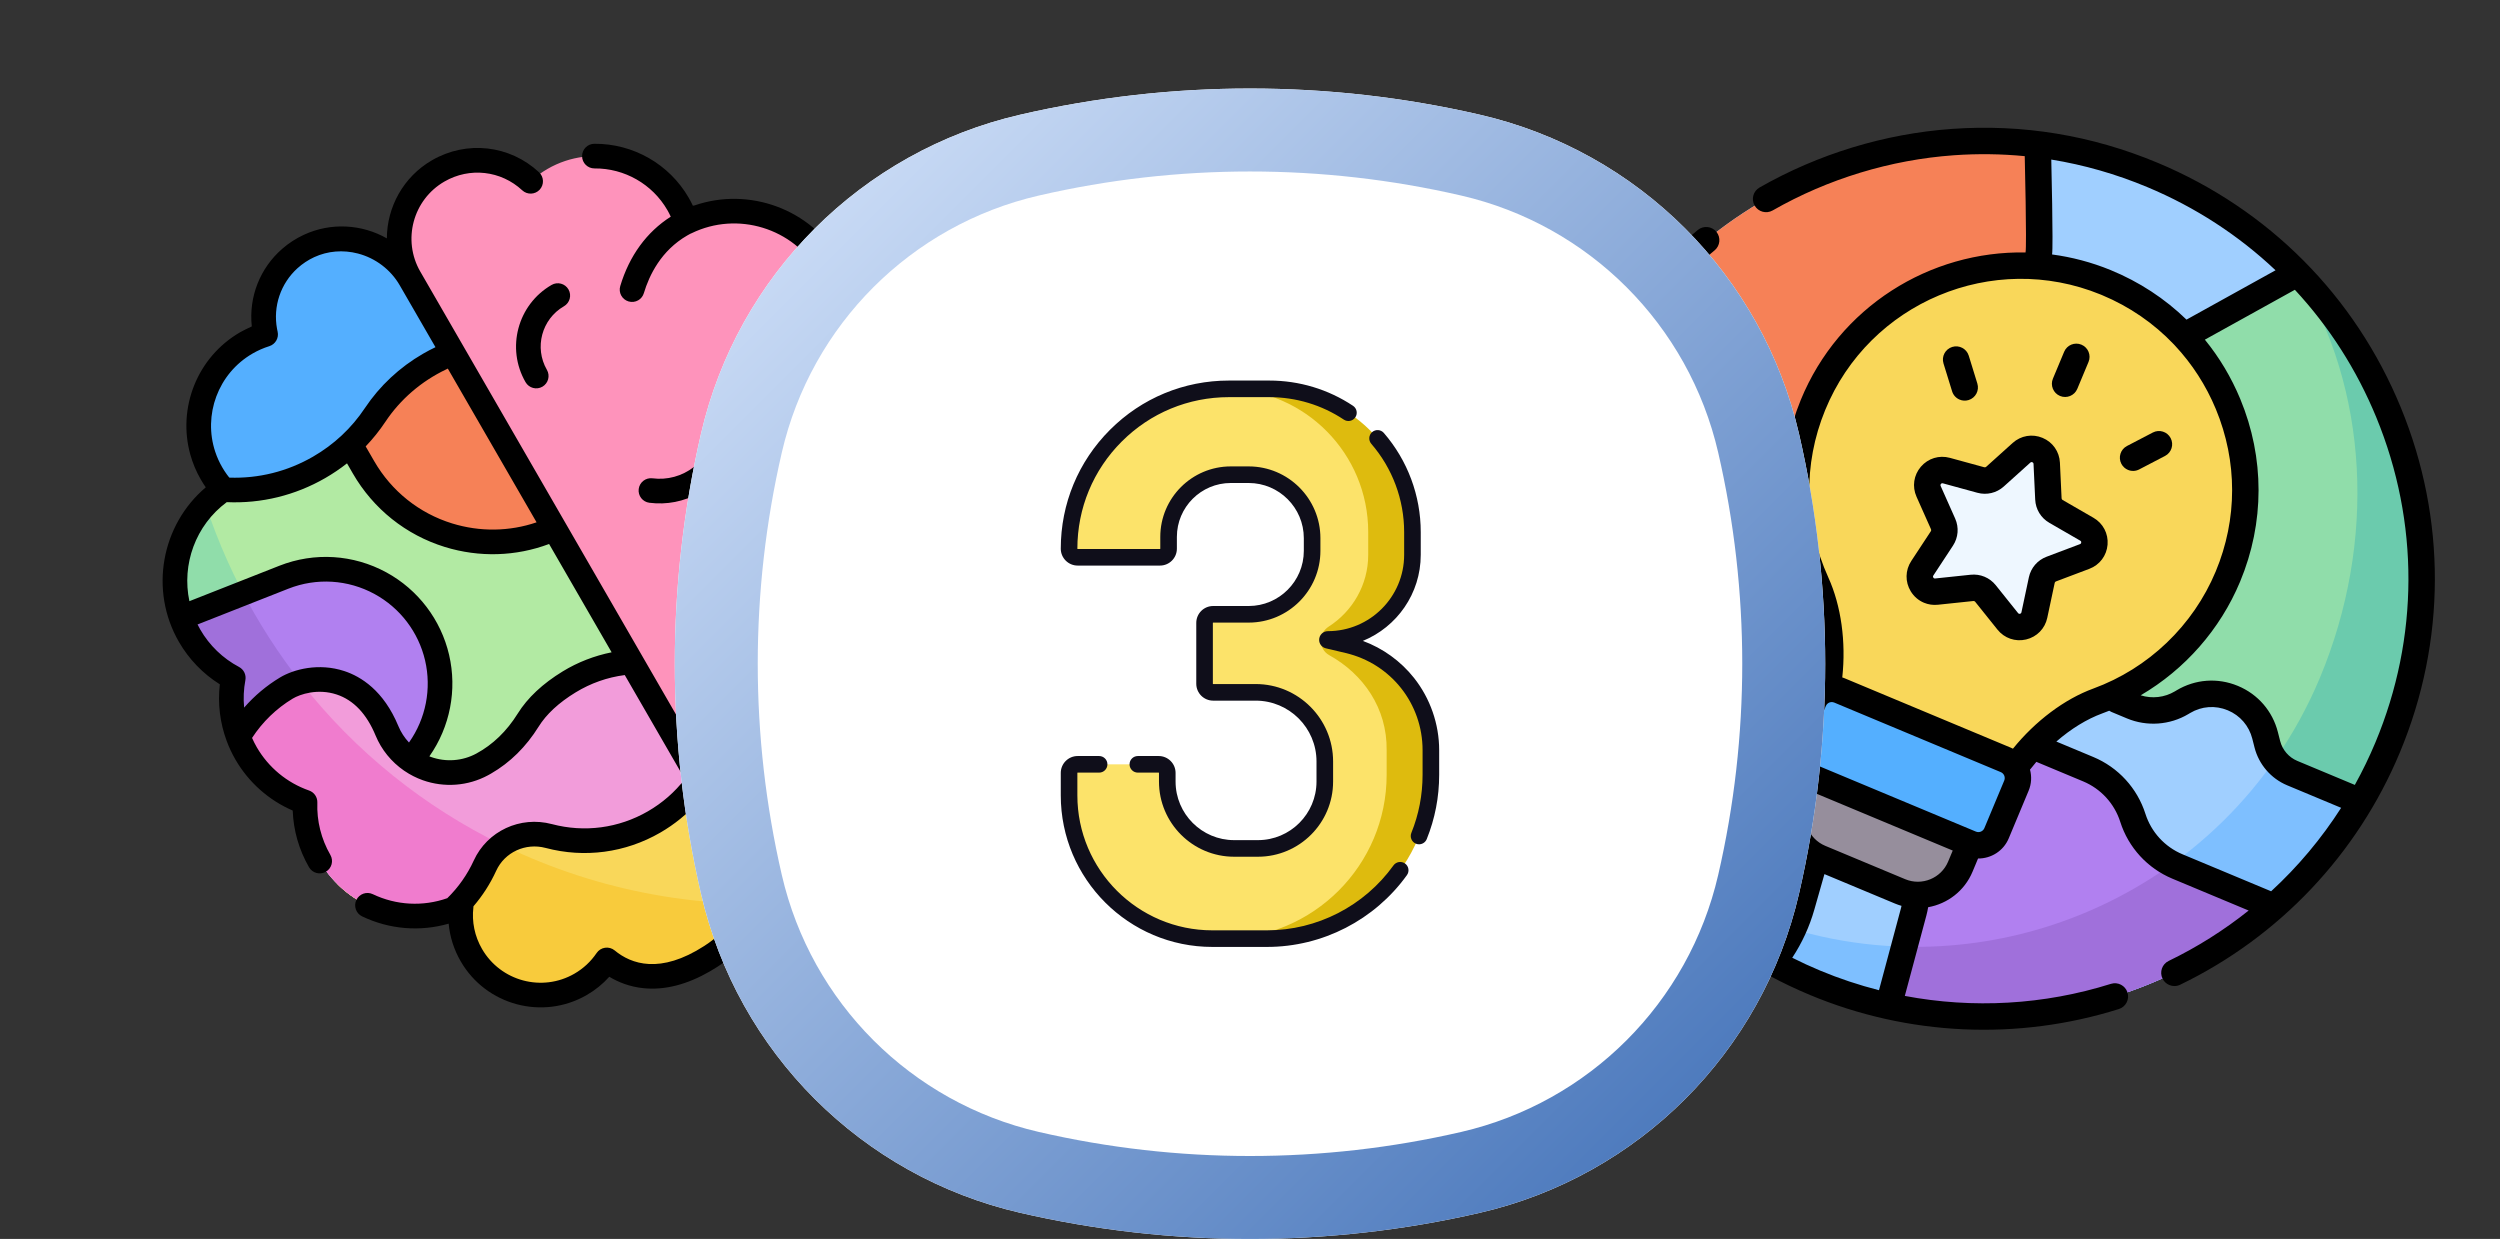<svg width="226" height="112" viewBox="0 0 226 112" fill="none" xmlns="http://www.w3.org/2000/svg">
<rect x="0" y="0" width="226" height="112" fill="#333333" stroke="none"/>
<g clip-path="url(#clip0_29117_56885)">
<g clip-path="url(#clip1_29117_56885)">
<path d="M164.079 88.843C184.247 97.262 207.421 87.738 215.84 67.57C224.26 47.403 214.736 24.228 194.568 15.809C174.4 7.39 151.226 16.914 142.806 37.082C134.387 57.25 143.911 80.424 164.079 88.843Z" fill="#A0CFFF"/>
<path d="M204.499 21.787C212.914 32.677 215.403 47.652 209.723 61.259C201.303 81.427 178.129 90.951 157.961 82.532C154.28 80.996 150.956 78.966 148.029 76.554C152.085 81.804 157.518 86.105 164.078 88.843C184.246 97.262 207.42 87.738 215.839 67.57C222.722 51.084 217.611 32.589 204.499 21.787Z" fill="#7EBFFF"/>
<path d="M164.647 75.645C165.89 71.279 165.026 66.583 162.308 62.947C160.495 60.52 157.97 58.72 155.085 57.797L139.748 52.89C139.954 66.814 147.542 80.025 160.242 86.995C161.43 85.506 162.329 83.781 162.864 81.904L164.647 75.645Z" fill="#F29CDA"/>
<path d="M157.962 82.532C154.283 80.997 150.961 78.968 148.035 76.559C151.271 80.745 155.381 84.327 160.242 86.994C160.974 86.077 161.596 85.07 162.091 83.994C160.704 83.586 159.326 83.102 157.962 82.532Z" fill="#F07CCE"/>
<path d="M205.552 81.967L196.842 78.331C194.917 77.528 193.443 75.92 192.808 73.933C192.174 71.946 190.699 70.338 188.774 69.534L181.17 66.36C177.547 64.847 173.383 66.558 171.871 70.182L171.735 70.506C170.872 72.574 171.034 74.929 172.174 76.859L172.248 76.985C173.219 78.63 173.488 80.596 172.993 82.44L170.711 90.954C183.259 93.768 196.208 90.223 205.552 81.967Z" fill="#B180F0"/>
<path d="M196.839 78.332C196.676 78.263 196.518 78.188 196.361 78.108C189.378 83.137 180.86 85.811 172.149 85.581L170.708 90.954C183.256 93.768 196.206 90.223 205.549 81.968L196.839 78.332Z" fill="#A070DB"/>
<path d="M207.675 24.708L195.431 31.494C192.63 33.047 191.445 36.458 192.68 39.413C193.071 40.347 193.814 41.089 194.748 41.479C196.71 42.298 197.636 44.551 196.817 46.513L195.806 48.935C195.329 50.077 194.332 50.92 193.126 51.201L188.485 52.28C186.923 52.644 185.632 53.736 185.014 55.216C183.953 57.757 185.153 60.677 187.694 61.737L192.741 63.844C194.2 64.453 195.861 64.335 197.218 63.524L197.376 63.43C200.239 61.721 203.94 63.25 204.763 66.481L204.967 67.284C205.265 68.456 206.097 69.42 207.214 69.886L213.389 72.464C214.304 70.911 215.126 69.28 215.84 67.57C222.137 52.488 218.397 35.724 207.675 24.708Z" fill="#90DDAA"/>
<path d="M207.676 24.708C214.163 35.195 214.838 49.012 209.725 61.26C208.611 63.927 207.237 66.406 205.649 68.684C206.052 69.207 206.589 69.625 207.215 69.886L213.39 72.465C214.305 70.912 215.127 69.281 215.841 67.571C222.138 52.488 218.397 35.724 207.676 24.708Z" fill="#6BCBAD"/>
<path d="M142.806 37.082C142.801 37.093 142.797 37.104 142.792 37.115L152.902 42.302C156.802 44.303 161.586 42.9 163.788 39.109C164.377 38.094 165.177 37.217 166.133 36.536L174.071 30.884C175.012 30.215 176.082 29.75 177.214 29.521L177.86 29.39C181.803 28.591 184.593 25.061 184.459 21.04L184.193 13.048C167.003 10.907 149.805 20.315 142.806 37.082Z" fill="#F68157"/>
<path d="M171.77 80.582L164.545 77.566C162.424 76.68 161.423 74.244 162.308 72.123L163.184 70.026L178.088 76.248L177.213 78.345C176.328 80.466 173.891 81.467 171.77 80.582Z" fill="#968E9C"/>
<path d="M164.192 52.697C165.468 55.508 165.712 58.977 165.24 61.976L182.362 69.123C184.149 66.688 186.764 64.421 189.645 63.366C194.772 61.489 199.131 57.561 201.401 52.125C205.738 41.734 200.789 29.788 190.348 25.52C180.019 21.297 168.117 26.293 163.889 36.62C161.687 41.999 161.963 47.783 164.192 52.697Z" fill="#F9D75A"/>
<path d="M178.165 76.279L163.111 69.995C162.205 69.617 161.777 68.576 162.155 67.67L163.952 63.366C164.33 62.459 165.37 62.031 166.276 62.41C169.757 63.865 177.851 67.244 181.331 68.697C182.237 69.076 182.663 70.116 182.285 71.022L180.489 75.324C180.111 76.229 179.07 76.657 178.165 76.279Z" fill="#54AFFF"/>
<path d="M185.022 41.882L185.173 45.108C185.195 45.573 185.452 45.995 185.855 46.228L188.652 47.843C189.651 48.419 189.531 49.898 188.452 50.305L185.43 51.446C184.994 51.61 184.672 51.985 184.576 52.441L183.904 55.6C183.664 56.728 182.221 57.071 181.5 56.17L179.482 53.648C179.191 53.285 178.735 53.095 178.272 53.143L175.059 53.481C173.912 53.602 173.14 52.335 173.774 51.371L175.548 48.672C175.804 48.283 175.844 47.791 175.655 47.365L174.341 44.414C173.872 43.361 174.838 42.236 175.95 42.54L179.066 43.394C179.515 43.517 179.995 43.403 180.341 43.091L182.742 40.93C183.599 40.158 184.968 40.73 185.022 41.882Z" fill="#EEF7FF"/>
<path d="M217.03 36.83C212.891 26.759 205.078 18.902 195.029 14.707C189.089 12.227 182.843 11.199 176.466 11.652C170.386 12.084 164.368 13.917 159.062 16.951C158.489 17.279 158.29 18.008 158.618 18.581C158.945 19.153 159.675 19.352 160.248 19.025C165.244 16.167 170.911 14.442 176.636 14.035C178.787 13.882 180.923 13.912 183.036 14.116C183.036 14.116 183.233 22.252 183.108 22.823C174.491 22.658 166.241 27.725 162.784 36.168C162.254 37.464 161.857 38.804 161.592 40.164C161.442 40.209 161.298 40.283 161.17 40.39C158.996 42.197 155.965 42.531 153.449 41.239L144.335 36.564C146.769 31.164 150.437 26.366 154.994 22.638C155.505 22.22 155.58 21.468 155.163 20.957C154.745 20.447 153.992 20.371 153.482 20.789C148.349 24.988 144.277 30.462 141.706 36.622L141.705 36.623C137.511 46.671 137.48 57.751 141.62 67.822C145.759 77.894 153.572 85.751 163.62 89.945C172.482 93.644 182.398 94.097 191.544 91.218C192.173 91.02 192.523 90.35 192.325 89.72C192.127 89.091 191.456 88.742 190.827 88.94C184.776 90.844 178.366 91.198 172.195 90.031L174.147 82.75C174.212 82.508 174.263 82.261 174.305 82.013C176.04 81.704 177.589 80.549 178.316 78.806L178.816 77.609C179.99 77.62 181.112 76.933 181.591 75.784L183.387 71.482C183.65 70.853 183.676 70.185 183.512 69.573C183.535 69.548 183.557 69.523 183.578 69.496C183.743 69.283 183.913 69.076 184.087 68.871L188.315 70.636C189.919 71.306 191.143 72.64 191.671 74.296C192.413 76.621 194.131 78.493 196.383 79.433L203.279 82.312C201.061 84.083 198.639 85.615 196.046 86.869C195.452 87.156 195.204 87.871 195.491 88.464C195.623 88.738 195.846 88.938 196.106 89.046C196.41 89.174 196.766 89.175 197.086 89.02C206.051 84.684 213.104 77.23 216.944 68.031C221.139 57.982 221.169 46.902 217.03 36.83ZM214.74 67.11C214.188 68.432 213.565 69.715 212.877 70.956L207.675 68.784C206.91 68.465 206.331 67.794 206.126 66.99L205.922 66.188C205.438 64.286 204.124 62.764 202.314 62.009L202.292 62C200.471 61.248 198.457 61.395 196.765 62.405L196.607 62.5C195.675 63.056 194.542 63.181 193.516 62.856C197.514 60.513 200.698 56.91 202.503 52.586C204.726 47.261 204.731 41.393 202.518 36.064C201.704 34.103 200.624 32.305 199.32 30.705L207.456 26.196C210.544 29.524 213.044 33.413 214.821 37.738C218.717 47.219 218.689 57.651 214.74 67.11ZM185.436 14.424C188.386 14.903 191.284 15.732 194.109 16.911C198.467 18.731 202.377 21.283 205.709 24.433L197.659 28.894C195.71 27.001 193.395 25.478 190.801 24.414C189.064 23.704 187.286 23.24 185.507 23.003C185.627 22.345 185.436 14.424 185.436 14.424ZM189.897 26.625C189.942 26.644 189.987 26.662 190.032 26.681C192.514 27.717 194.705 29.23 196.506 31.121C196.541 31.165 196.58 31.205 196.62 31.243C198.165 32.895 199.418 34.828 200.312 36.98C202.279 41.717 202.275 46.932 200.299 51.665C198.254 56.563 194.222 60.419 189.235 62.245C186.633 63.198 184.007 65.168 181.971 67.681C181.911 67.652 181.853 67.621 181.791 67.596C178.311 66.143 170.217 62.764 166.737 61.308C166.736 61.308 166.736 61.308 166.735 61.308C166.672 61.281 166.607 61.26 166.542 61.238C166.89 58.02 166.439 54.756 165.281 52.203C163.084 47.362 162.983 41.989 164.995 37.073C168.984 27.329 180.155 22.643 189.897 26.625ZM163.57 68.893C163.274 68.769 163.133 68.427 163.257 68.13L164.517 65.112C164.519 65.107 164.521 65.102 164.523 65.097L165.054 63.826C165.135 63.632 165.287 63.545 165.37 63.511C165.453 63.477 165.622 63.431 165.815 63.512L165.815 63.512C169.296 64.967 177.39 68.347 180.871 69.8C181.167 69.923 181.306 70.265 181.183 70.562L179.387 74.864C179.263 75.16 178.921 75.301 178.624 75.177L178.549 75.146L163.645 68.924L163.57 68.893L163.57 68.893ZM153.036 43.679C155.708 44.794 158.718 44.614 161.219 43.234C161.051 46.627 161.681 50.052 163.105 53.19C164.151 55.493 164.516 58.515 164.107 61.479C164.107 61.479 164.107 61.479 164.107 61.479C163.776 61.669 163.488 61.919 163.255 62.217C161.283 59.584 158.585 57.663 155.452 56.66L140.93 52.014C140.967 47.539 141.798 43.069 143.421 38.779L152.359 43.364C152.582 43.479 152.808 43.584 153.036 43.679ZM140.995 54.542L154.724 58.935C157.387 59.788 159.68 61.421 161.354 63.662C161.613 64.009 161.857 64.373 162.082 64.745L161.053 67.21C160.573 68.358 160.873 69.64 161.707 70.466L161.207 71.663C160.272 73.902 160.978 76.421 162.77 77.88L161.717 81.577C161.323 82.961 160.713 84.252 159.907 85.432C152.681 81.215 147.063 74.784 143.829 66.914C142.184 62.911 141.241 58.739 140.995 54.542ZM171.84 82.131L169.86 89.515C168.055 89.055 166.276 88.465 164.541 87.741C163.682 87.383 162.841 86.995 162.019 86.581C162.902 85.243 163.572 83.785 164.015 82.231L164.929 79.02L171.311 81.684C171.505 81.765 171.7 81.832 171.897 81.889C171.879 81.97 171.861 82.051 171.84 82.131ZM176.112 77.885C175.482 79.395 173.741 80.11 172.232 79.48L165.006 76.464C163.497 75.834 162.781 74.093 163.411 72.583L163.827 71.588L176.527 76.89L176.112 77.885ZM197.303 77.229C195.698 76.559 194.475 75.226 193.946 73.57C193.204 71.245 191.487 69.372 189.235 68.432L185.894 67.037C187.207 65.892 188.641 65.006 190.057 64.487C190.263 64.412 190.468 64.332 190.672 64.25C190.734 64.292 190.801 64.328 190.872 64.358L192.283 64.947C194.082 65.698 196.157 65.55 197.832 64.55L197.989 64.456C199.027 63.836 200.263 63.746 201.38 64.207L201.394 64.213C202.504 64.676 203.31 65.61 203.607 66.776L203.811 67.579C204.2 69.107 205.301 70.381 206.755 70.989L211.639 73.027C209.858 75.81 207.731 78.345 205.31 80.572L197.303 77.229Z" fill="black"/>
<path d="M186.225 35.795C186.833 36.049 187.533 35.761 187.787 35.153L188.803 32.719C189.057 32.11 188.769 31.411 188.161 31.157C187.552 30.903 186.853 31.19 186.599 31.799L185.583 34.232C185.328 34.841 185.616 35.541 186.225 35.795Z" fill="black"/>
<path d="M191.771 41.929C191.906 42.187 192.121 42.375 192.37 42.479C192.686 42.611 193.055 42.607 193.382 42.436L195.721 41.217C196.306 40.912 196.533 40.191 196.228 39.606C195.923 39.021 195.202 38.794 194.617 39.099L192.278 40.318C191.694 40.623 191.466 41.344 191.771 41.929Z" fill="black"/>
<path d="M176.47 35.376C176.579 35.729 176.836 35.995 177.152 36.126C177.4 36.23 177.686 36.251 177.963 36.165C178.594 35.971 178.947 35.302 178.752 34.672L177.975 32.152C177.78 31.522 177.111 31.168 176.481 31.363C175.851 31.558 175.498 32.226 175.692 32.856L176.47 35.376Z" fill="black"/>
<path d="M173.649 42.19C172.997 42.949 172.845 43.987 173.252 44.901L174.566 47.851C174.59 47.905 174.585 47.967 174.553 48.016L172.778 50.715C172.229 51.551 172.211 52.6 172.731 53.454C173.021 53.93 173.44 54.285 173.927 54.488C174.315 54.65 174.746 54.716 175.186 54.669L178.399 54.331C178.458 54.325 178.514 54.349 178.552 54.395L180.57 56.916C181.195 57.697 182.187 58.039 183.16 57.808C184.133 57.577 184.867 56.826 185.074 55.848L185.746 52.689C185.758 52.631 185.798 52.584 185.854 52.563L188.875 51.423C189.811 51.07 190.443 50.231 190.524 49.235C190.605 48.238 190.118 47.309 189.252 46.809L186.454 45.194C186.403 45.164 186.371 45.112 186.368 45.053L186.217 41.826C186.17 40.827 185.568 39.968 184.645 39.582C183.723 39.197 182.688 39.373 181.945 40.043L179.545 42.204C179.501 42.244 179.441 42.258 179.384 42.242L176.269 41.389C175.304 41.125 174.3 41.432 173.649 42.19ZM175.461 43.747C175.532 43.664 175.608 43.685 175.637 43.693L178.753 44.546C179.598 44.778 180.492 44.566 181.143 43.979L183.543 41.818C183.566 41.798 183.624 41.745 183.725 41.787C183.826 41.829 183.83 41.908 183.831 41.938L183.982 45.164C184.023 46.04 184.5 46.825 185.26 47.263L188.057 48.878C188.083 48.892 188.152 48.932 188.143 49.041C188.134 49.15 188.06 49.178 188.032 49.188L185.01 50.329C184.19 50.638 183.591 51.335 183.409 52.193L182.738 55.352C182.732 55.381 182.715 55.459 182.609 55.484C182.502 55.509 182.453 55.447 182.434 55.424L180.416 52.903C179.868 52.218 179.02 51.864 178.148 51.956L174.936 52.294C174.906 52.297 174.827 52.305 174.771 52.212C174.714 52.119 174.758 52.053 174.774 52.028L176.548 49.328C177.03 48.596 177.104 47.681 176.748 46.88L175.434 43.929C175.422 43.902 175.39 43.829 175.461 43.747Z" fill="black"/>
</g>
</g>
<g clip-path="url(#clip2_29117_56885)">
<g clip-path="url(#clip3_29117_56885)">
<path d="M64.278 86.447C59.465 89.555 56.303 87.975 54.86 86.778C54.265 87.658 53.468 88.42 52.486 88.987C49.029 90.983 44.608 89.798 42.612 86.341C41.803 84.94 41.517 83.382 41.692 81.891C37.072 84.033 31.499 82.336 28.904 77.84C27.934 76.162 27.512 74.318 27.578 72.514C25.407 71.756 23.487 70.249 22.247 68.101C21.007 65.954 20.662 63.537 21.09 61.278C19.495 60.433 18.11 59.145 17.141 57.467C14.513 52.915 15.893 47.151 20.184 44.255C19.788 43.814 19.43 43.327 19.122 42.793C16.736 38.66 18.152 33.377 22.284 30.991C22.843 30.668 23.423 30.418 24.014 30.231C23.339 27.284 24.619 24.119 27.374 22.528C30.757 20.575 35.083 21.734 37.037 25.117C38.99 28.5 64.914 73.402 66.867 76.785C69.296 80.992 67.56 84.329 64.278 86.447Z" fill="#B2EAA3"/>
<path d="M22.245 68.101C21.006 65.954 20.66 63.537 21.089 61.278C19.494 60.433 18.108 59.145 17.139 57.467C14.873 53.541 15.59 48.716 18.582 45.604C19.691 48.974 21.16 52.281 23.004 55.475C32.615 72.121 49.971 81.508 67.893 81.713C67.509 83.642 66.144 85.242 64.276 86.447C59.463 89.554 56.301 87.974 54.858 86.778C54.264 87.658 53.466 88.42 52.485 88.986C49.027 90.983 44.606 89.798 42.61 86.341C41.802 84.94 41.516 83.382 41.69 81.891C37.07 84.033 31.497 82.336 28.902 77.84C27.933 76.162 27.511 74.318 27.576 72.514C25.406 71.756 23.485 70.249 22.245 68.101Z" fill="#90DDAA"/>
<path d="M30.515 79.933L59.141 63.407L66.865 76.785C69.293 80.992 67.558 84.329 64.275 86.447C59.462 89.554 56.3 87.975 54.857 86.778C54.263 87.658 53.465 88.42 52.484 88.987C49.026 90.983 44.606 89.798 42.609 86.341C41.801 84.94 41.515 83.382 41.689 81.891C37.877 83.659 33.417 82.81 30.515 79.933Z" fill="#F9D75A"/>
<path d="M30.515 79.933L40.923 73.924C49.04 78.912 58.386 81.604 67.892 81.713C67.508 83.642 66.143 85.242 64.275 86.447C59.462 89.555 56.3 87.975 54.857 86.778C54.263 87.658 53.465 88.42 52.484 88.987C49.026 90.983 44.606 89.798 42.609 86.341C41.801 84.94 41.514 83.382 41.689 81.891C37.877 83.659 33.417 82.81 30.515 79.933Z" fill="#F8CB3C"/>
<path d="M34.394 52.721C39.819 55.676 41.456 62.701 37.894 67.75L29.831 79.18C29.491 78.766 29.178 78.32 28.901 77.84C27.932 76.162 27.51 74.318 27.576 72.514C25.405 71.756 23.485 70.249 22.245 68.101C21.005 65.954 20.66 63.537 21.088 61.278C19.493 60.432 18.108 59.145 17.139 57.467C16.833 56.937 16.584 56.391 16.385 55.835L25.665 52.18C28.511 51.06 31.707 51.257 34.394 52.721Z" fill="#B180F0"/>
<path d="M22.245 68.101C21.005 65.954 20.66 63.537 21.088 61.278C19.493 60.432 18.108 59.145 17.139 57.467C16.833 56.937 16.584 56.391 16.385 55.835L21.986 53.629C22.312 54.248 22.651 54.864 23.004 55.475C26.444 61.434 30.878 66.462 35.974 70.472L29.831 79.18C29.491 78.766 29.178 78.32 28.901 77.84C27.932 76.162 27.51 74.318 27.576 72.514C25.405 71.756 23.485 70.249 22.245 68.101Z" fill="#A070DB"/>
<path d="M28.901 77.84C27.932 76.162 27.51 74.318 27.575 72.514C25.405 71.756 23.484 70.248 22.244 68.101C21.963 67.614 21.731 67.113 21.54 66.604C22.572 64.844 24.037 63.312 25.888 62.2C27.833 61.03 32.658 60.444 34.983 66.064C36.369 69.413 40.397 70.828 43.586 69.105C45.065 68.305 46.533 67.049 47.747 65.099C48.625 63.688 49.953 62.558 51.457 61.641C53.218 60.567 55.148 59.984 57.085 59.846L63.236 70.501C62.203 72.016 60.822 73.329 59.128 74.308C56.127 76.04 52.712 76.397 49.608 75.576C47.279 74.96 44.845 76.066 43.842 78.256C43.18 79.703 42.24 81.033 41.047 82.159C36.564 83.869 31.377 82.129 28.901 77.84Z" fill="#F29CDA"/>
<path d="M22.246 68.101C21.965 67.614 21.733 67.113 21.542 66.604C22.574 64.844 24.039 63.312 25.889 62.2C26.238 61.99 26.68 61.8 27.183 61.661C32.168 68.022 38.425 72.977 45.375 76.37C44.731 76.845 44.198 77.483 43.844 78.256C43.182 79.703 42.242 81.032 41.049 82.159C36.565 83.869 31.379 82.129 28.903 77.84C27.933 76.162 27.512 74.318 27.577 72.514C25.407 71.756 23.486 70.248 22.246 68.101Z" fill="#F07CCE"/>
<path d="M76.524 79.367C81.622 76.752 81.835 73.223 81.52 71.376C82.579 71.301 83.638 70.991 84.619 70.424C88.076 68.428 89.261 64.007 87.265 60.55C86.456 59.15 85.25 58.123 83.871 57.528C88.037 54.598 89.353 48.923 86.758 44.428C85.788 42.749 84.403 41.462 82.808 40.617C83.237 38.358 82.891 35.941 81.651 33.794C80.411 31.646 78.491 30.139 76.32 29.38C76.386 27.576 75.964 25.733 74.995 24.054C72.367 19.502 66.685 17.816 62.032 20.084C61.848 19.52 61.604 18.967 61.296 18.433C58.91 14.301 53.627 12.885 49.494 15.271C48.935 15.593 48.428 15.971 47.971 16.389C45.756 14.331 42.376 13.856 39.62 15.447C36.237 17.401 35.078 21.727 37.031 25.11C38.984 28.493 64.908 73.394 66.862 76.778C69.29 80.984 73.048 81.15 76.524 79.367Z" fill="#FE93BB"/>
<path d="M37.965 26.729L50.116 47.776C44.02 50.573 36.439 48.439 32.865 42.249L27.42 32.818L37.965 26.729Z" fill="#F68157"/>
<path d="M28.849 42.252C26.117 43.829 23.1 44.466 20.172 44.263C20.177 44.261 20.18 44.258 20.184 44.255C19.788 43.814 19.43 43.327 19.122 42.793C16.736 38.66 18.152 33.377 22.284 30.991C22.843 30.668 23.423 30.418 24.014 30.231C23.345 27.311 24.595 24.178 27.296 22.573C30.684 20.561 35.128 21.811 37.098 25.223L40.913 31.831C40.561 32.035 40.205 32.222 39.844 32.394C37.443 33.541 35.392 35.294 33.917 37.508C32.656 39.4 30.951 41.038 28.849 42.252Z" fill="#54AFFF"/>
<path d="M49.441 33.436C49.748 33.969 49.566 34.65 49.033 34.958C48.5 35.266 47.818 35.083 47.511 34.55C45.736 31.476 46.793 27.53 49.867 25.756C50.4 25.448 51.081 25.63 51.389 26.163C51.697 26.696 51.514 27.378 50.981 27.685C48.971 28.846 48.28 31.425 49.441 33.436Z" fill="black"/>
<path d="M62.719 42.221C63.787 41.393 64.469 40.2 64.639 38.859C64.716 38.249 65.274 37.817 65.885 37.895C66.495 37.972 66.927 38.53 66.85 39.14C66.656 40.667 65.999 42.06 64.973 43.167C65.897 43.839 67.013 44.177 68.171 44.124C68.786 44.096 69.307 44.571 69.335 45.186C69.355 45.616 69.127 46.001 68.778 46.202C68.629 46.288 68.457 46.341 68.273 46.35C66.394 46.436 64.593 45.808 63.177 44.582C61.825 45.342 60.271 45.649 58.704 45.45C58.093 45.372 57.661 44.815 57.739 44.204C57.816 43.594 58.374 43.162 58.985 43.239C60.325 43.41 61.651 43.048 62.719 42.221Z" fill="black"/>
<path d="M21.279 68.658C20.97 68.123 20.71 67.567 20.496 66.994C20.494 66.988 20.492 66.982 20.49 66.976C19.887 65.349 19.672 63.596 19.872 61.862C18.348 60.907 17.078 59.592 16.173 58.024C13.484 53.367 14.582 47.459 18.602 44.054C18.555 43.987 18.511 43.917 18.465 43.849C18.438 43.808 18.41 43.768 18.384 43.727C18.304 43.602 18.227 43.477 18.154 43.349C17.734 42.622 17.418 41.862 17.203 41.087C16.04 36.904 17.794 32.295 21.724 30.026C21.834 29.962 22.523 29.609 22.762 29.507C22.475 26.841 23.507 24.239 25.509 22.495C26.096 21.983 26.757 21.556 27.463 21.228C29.927 20.083 32.725 20.27 34.971 21.55C34.984 18.731 36.449 15.991 39.061 14.482C42.195 12.673 46.08 13.111 48.728 15.573C49.179 15.992 49.205 16.697 48.786 17.148C48.367 17.599 47.662 17.624 47.211 17.205C45.284 15.414 42.456 15.095 40.176 16.412C37.33 18.055 36.352 21.707 37.994 24.553L37.999 24.56L61.382 65.061C61.882 62.938 63.22 61.018 65.253 59.844C65.786 59.536 66.467 59.719 66.775 60.252C67.083 60.785 66.9 61.466 66.367 61.774C63.521 63.417 62.542 67.07 64.185 69.917L67.825 76.22C70.165 80.273 73.57 79.629 76.014 78.375C79.595 76.538 80.503 74.299 80.5 72.496C77.725 72.35 75.121 70.823 73.679 68.325C73.372 67.793 73.554 67.111 74.087 66.803C74.62 66.496 75.302 66.678 75.609 67.211C76.987 69.597 79.808 70.778 82.469 70.083C82.528 70.068 82.587 70.059 82.645 70.053C83.136 69.916 83.609 69.719 84.06 69.459C86.98 67.773 87.984 64.027 86.298 61.107C85.734 60.131 84.933 59.347 83.96 58.812C83.899 58.849 83.839 58.887 83.778 58.922C81.523 60.224 78.871 60.686 76.311 60.221C75.706 60.111 75.304 59.531 75.414 58.925C75.524 58.32 76.104 57.918 76.71 58.028C78.75 58.399 80.865 58.031 82.664 56.992C82.813 56.906 83.184 56.648 83.228 56.617C85.024 55.353 86.279 53.473 86.76 51.322C87.245 49.157 86.9 46.907 85.791 44.985C85.204 43.968 84.425 43.087 83.503 42.383C82.709 44.74 81.117 46.557 78.583 48.02C78.05 48.328 77.369 48.145 77.061 47.612C76.753 47.08 76.936 46.398 77.469 46.09C79.994 44.633 81.262 42.937 81.709 40.422C81.709 40.419 81.71 40.417 81.711 40.414C81.711 40.413 81.711 40.411 81.711 40.409C82.105 38.332 81.741 36.18 80.684 34.351C79.628 32.521 77.947 31.129 75.951 30.432C75.489 30.271 75.187 29.828 75.205 29.34C75.265 27.684 74.858 26.049 74.028 24.611C71.72 20.613 66.664 19.065 62.518 21.085C62.481 21.103 62.444 21.119 62.406 21.132C62.312 21.183 62.218 21.234 62.125 21.288C59.767 22.649 58.692 24.874 58.205 26.501C58.12 26.785 57.932 27.01 57.695 27.147C57.438 27.295 57.124 27.341 56.818 27.249C56.229 27.073 55.894 26.452 56.07 25.863C56.888 23.129 58.463 20.969 60.637 19.587C60.542 19.383 60.441 19.183 60.329 18.99C58.976 16.646 56.453 15.204 53.743 15.226C53.128 15.231 52.625 14.736 52.62 14.121C52.615 13.505 53.11 13.003 53.725 12.998C57.236 12.97 60.506 14.839 62.259 17.876C62.395 18.11 62.52 18.351 62.636 18.597C62.687 18.583 62.739 18.574 62.791 18.568C67.714 16.879 73.296 18.886 75.958 23.497C76.864 25.066 77.367 26.822 77.432 28.62C79.604 29.56 81.425 31.177 82.615 33.236C83.804 35.296 84.293 37.682 84.022 40.033C85.546 40.988 86.815 42.302 87.721 43.871C89.111 46.278 89.542 49.097 88.935 51.809C88.458 53.941 87.374 55.86 85.826 57.353C86.802 58.042 87.617 58.935 88.228 59.993C90.528 63.977 89.158 69.089 85.174 71.389C84.401 71.836 83.581 72.15 82.724 72.33C82.741 73.252 82.595 74.37 82.065 75.542C81.279 77.28 79.827 78.767 77.743 79.971C77.513 80.103 77.276 80.232 77.031 80.358C74.112 81.856 71.349 81.919 69.099 80.652C69.076 83.237 67.639 85.602 64.879 87.383C64.648 87.533 64.418 87.674 64.188 87.806C62.104 89.01 60.089 89.524 58.192 89.335C56.911 89.208 55.87 88.775 55.08 88.299C54.496 88.952 53.813 89.505 53.04 89.951C49.056 92.252 43.944 90.882 41.644 86.898C41.033 85.84 40.668 84.688 40.559 83.499C37.981 84.241 35.21 84.022 32.741 82.844C32.186 82.58 31.95 81.915 32.215 81.359C32.48 80.804 33.145 80.568 33.7 80.833C35.831 81.849 38.242 81.969 40.435 81.196C41.436 80.216 42.242 79.073 42.828 77.793C44.05 75.124 47.021 73.739 49.892 74.499C52.844 75.28 55.926 74.869 58.57 73.343C59.878 72.587 60.998 71.61 61.909 70.431L56.479 61.026C54.896 61.232 53.404 61.758 52.036 62.592C50.519 63.518 49.394 64.559 48.692 65.688C47.556 67.512 46.113 68.937 44.398 69.927C44.304 69.981 44.21 70.034 44.115 70.085C42.312 71.059 40.163 71.222 38.22 70.532C37.629 70.322 37.074 70.037 36.565 69.691C36.555 69.684 36.545 69.68 36.536 69.673C36.529 69.669 36.524 69.663 36.517 69.659C35.383 68.875 34.486 67.778 33.953 66.49C33.143 64.533 31.959 63.286 30.433 62.782C28.724 62.219 27.131 62.753 26.461 63.155C24.989 64.04 23.729 65.262 22.786 66.709C22.912 66.993 23.052 67.272 23.209 67.544C24.265 69.374 25.946 70.765 27.942 71.463C28.403 71.624 28.706 72.067 28.688 72.555C28.628 74.21 29.035 75.845 29.865 77.283C30.172 77.816 29.99 78.498 29.457 78.805C28.924 79.113 28.243 78.93 27.935 78.397C27.029 76.829 26.526 75.073 26.461 73.275C24.29 72.335 22.468 70.718 21.279 68.658ZM40.482 33.319C40.428 33.345 40.375 33.374 40.321 33.4C38.086 34.467 36.19 36.101 34.841 38.126C34.307 38.926 33.712 39.67 33.057 40.354L33.83 41.692C35.394 44.401 37.895 46.399 40.873 47.318C43.393 48.095 46.06 48.053 48.507 47.218L40.482 33.319L40.482 33.319ZM32.986 36.89C34.328 34.878 36.129 33.198 38.242 31.978C38.606 31.767 38.98 31.571 39.361 31.389C39.363 31.388 39.365 31.387 39.367 31.386L36.13 25.78C35.319 24.376 33.946 23.334 32.362 22.92C31.011 22.567 29.628 22.684 28.404 23.247C27.854 23.503 27.342 23.84 26.893 24.247C25.379 25.621 24.663 27.689 25.047 29.744C25.062 29.824 25.079 29.903 25.097 29.982C25.227 30.548 24.9 31.119 24.346 31.294C23.818 31.46 23.311 31.683 22.838 31.956C19.694 33.771 18.355 37.529 19.459 40.847C19.617 41.321 19.824 41.786 20.084 42.235C20.142 42.337 20.204 42.437 20.268 42.536C20.286 42.564 20.304 42.592 20.322 42.619C20.373 42.696 20.426 42.772 20.479 42.847C20.496 42.871 20.512 42.894 20.529 42.917C20.593 43.005 20.66 43.092 20.728 43.177C23.374 43.27 25.978 42.621 28.289 41.287C30.195 40.187 31.776 38.707 32.986 36.89ZM49.322 76.653C47.502 76.171 45.623 77.041 44.855 78.72C44.319 79.89 43.629 80.964 42.8 81.93C42.799 81.96 42.799 81.99 42.795 82.02C42.641 83.334 42.91 84.635 43.574 85.784C45.259 88.703 49.006 89.707 51.926 88.022C52.737 87.553 53.412 86.925 53.933 86.154C54.109 85.894 54.387 85.719 54.699 85.675C55.01 85.63 55.326 85.719 55.568 85.92C57.059 87.157 59.675 88.091 63.671 85.511C65.979 84.021 68.239 81.394 65.899 77.342L65.895 77.334L63.097 72.489C62.124 73.59 60.981 74.523 59.684 75.272C56.527 77.095 52.847 77.585 49.322 76.653ZM43.056 68.124C44.55 67.317 45.809 66.101 46.8 64.51C47.688 63.083 49.059 61.798 50.876 60.69C52.229 59.864 53.731 59.282 55.291 58.968L49.638 49.177C46.637 50.305 43.33 50.408 40.216 49.447C36.7 48.362 33.746 46.004 31.9 42.806L31.37 41.887C30.752 42.373 30.096 42.816 29.403 43.217C26.685 44.786 23.615 45.534 20.499 45.395C17.672 47.484 16.416 51.031 17.121 54.347L25.256 51.143C28.417 49.898 31.941 50.117 34.925 51.742C37.79 53.303 39.858 56.02 40.598 59.197C41.336 62.367 40.686 65.71 38.816 68.374C38.866 68.393 38.916 68.414 38.967 68.432C40.316 68.912 41.807 68.799 43.056 68.124ZM25.313 61.245C26.554 60.498 28.817 59.903 31.131 60.666C32.623 61.158 34.681 62.42 36.012 65.638C36.241 66.191 36.568 66.692 36.971 67.123L36.983 67.107C38.497 64.96 39.024 62.262 38.428 59.703C37.832 57.144 36.166 54.956 33.859 53.699C31.456 52.39 28.618 52.214 26.072 53.217L17.858 56.452C17.935 56.606 18.016 56.759 18.103 56.91C18.933 58.348 20.145 59.518 21.609 60.293C22.041 60.522 22.273 61.005 22.182 61.485C22.026 62.31 21.991 63.145 22.069 63.968C23.002 62.898 24.097 61.976 25.313 61.245Z" fill="black"/>
</g>
</g>
<path d="M63.368 39.219C66.679 24.879 77.876 13.682 92.216 10.371C105.892 7.213 120.108 7.213 133.784 10.371C148.124 13.682 159.321 24.879 162.632 39.219C165.789 52.895 165.789 67.111 162.632 80.786C159.321 95.126 148.124 106.324 133.784 109.635C120.108 112.792 105.892 112.792 92.216 109.635C77.876 106.324 66.679 95.126 63.368 80.786C60.211 67.111 60.211 52.895 63.368 39.219Z" fill="white"/>
<path d="M67.022 40.063C70.01 27.119 80.117 17.013 93.06 14.025C106.181 10.995 119.819 10.995 132.94 14.025C145.883 17.013 155.99 27.119 158.978 40.063C162.007 53.183 162.007 66.822 158.978 79.943C155.99 92.886 145.883 102.992 132.94 105.981C119.819 109.01 106.181 109.01 93.06 105.981C80.117 102.992 70.01 92.886 67.022 79.943C63.993 66.822 63.993 53.183 67.022 40.063Z" stroke="url(#paint0_linear_29117_56885)" stroke-width="7.5"/>
<g clip-path="url(#clip4_29117_56885)">
<path d="M128.796 67.774V69.995C128.796 78.175 122.632 84.621 114.452 84.621L111.558 84.852H109.593C102.442 84.852 96.645 79.055 96.645 71.904V69.871C96.645 69.443 96.992 69.096 97.42 69.096H104.746C105.174 69.096 105.521 69.443 105.521 69.871V70.654C105.521 73.992 108.227 76.698 111.565 76.698H113.718C117.056 76.698 119.762 73.992 119.762 70.654V68.835C119.762 65.385 116.965 62.588 113.515 62.588H109.668C109.24 62.588 108.893 62.241 108.893 61.813V56.309C108.893 55.881 109.24 55.534 109.668 55.534H112.879C116.047 55.534 118.615 52.966 118.615 49.798V48.649C118.615 45.481 116.047 42.913 112.879 42.913H111.262C108.157 42.913 105.64 45.43 105.64 48.535V49.602C105.64 50.031 105.293 50.378 104.864 50.378H97.42C96.992 50.378 96.644 50.031 96.644 49.602C96.644 41.622 103.114 35.152 111.095 35.152L114.664 35.315C121.815 35.315 127.022 40.842 127.022 47.992V50.052C127.022 54.276 123.584 57.767 119.36 57.767C119.36 57.767 119.308 57.83 119.351 57.84L121.525 58.786C125.94 59.827 128.796 63.238 128.796 67.774Z" fill="#FCE36A"/>
<path d="M121.819 58.302L120.031 57.88C120.011 57.875 120.002 57.86 120.002 57.844C120.002 57.826 120.015 57.807 120.039 57.807C124.263 57.807 127.687 54.383 127.687 50.159V48.1C127.687 40.949 121.89 35.152 114.74 35.152H111.095C111.033 35.152 110.97 35.152 110.908 35.153C117.981 35.243 123.687 41.005 123.687 48.1V50.159C123.687 52.875 122.256 55.276 120.112 56.646C119.15 57.26 119.168 58.673 120.166 59.229C123.245 60.944 125.403 64.019 125.353 67.82V70.041C125.353 78.221 118.722 84.852 110.543 84.852H114.543C122.722 84.852 129.353 78.222 129.353 70.042V67.82C129.353 63.284 126.234 59.343 121.819 58.302Z" fill="#DEBB0E"/>
<path d="M127.828 61.285C126.625 59.765 125.013 58.604 123.203 57.937C126.269 56.685 128.435 53.67 128.435 50.159V48.1C128.435 44.809 127.25 41.626 125.099 39.139C124.828 38.826 124.355 38.791 124.041 39.062C123.728 39.333 123.694 39.807 123.965 40.12C125.88 42.335 126.935 45.169 126.935 48.1V50.159C126.935 53.962 123.841 57.057 120.037 57.057C119.603 57.057 119.25 57.41 119.25 57.844C119.25 58.206 119.496 58.52 119.857 58.609L121.645 59.032C125.741 59.997 128.601 63.611 128.601 67.82V70.041C128.601 71.858 128.26 73.626 127.586 75.294C127.431 75.678 127.617 76.115 128.001 76.27C128.093 76.307 128.188 76.325 128.282 76.325C128.578 76.325 128.86 76.147 128.977 75.855C129.723 74.008 130.101 72.051 130.101 70.041V67.82C130.101 65.457 129.294 63.137 127.828 61.285Z" fill="#0F0E1A"/>
<path d="M97.419 51.128H104.864C105.705 51.128 106.39 50.443 106.39 49.602V48.535C106.39 45.848 108.575 43.663 111.262 43.663H112.879C115.628 43.663 117.865 45.899 117.865 48.649V49.798C117.865 52.546 115.628 54.783 112.879 54.783H109.668C108.827 54.783 108.143 55.467 108.143 56.309V61.812C108.143 62.653 108.827 63.338 109.668 63.338H113.515C116.546 63.338 119.012 65.804 119.012 68.835V70.654C119.012 73.573 116.637 75.948 113.718 75.948H111.565C108.646 75.948 106.272 73.573 106.272 70.654V69.871C106.272 69.029 105.587 68.345 104.746 68.345H102.861C102.446 68.345 102.111 68.68 102.111 69.095C102.111 69.509 102.446 69.845 102.861 69.845H104.746C104.759 69.845 104.772 69.857 104.772 69.871V70.654C104.772 74.4 107.819 77.448 111.565 77.448H113.718C117.464 77.448 120.512 74.4 120.512 70.654V68.835C120.512 64.976 117.373 61.838 113.515 61.838H109.668C109.653 61.838 109.643 61.826 109.643 61.812V56.309C109.643 56.294 109.654 56.283 109.668 56.283H112.879C116.455 56.283 119.365 53.373 119.365 49.798V48.649C119.365 45.072 116.455 42.163 112.879 42.163H111.262C107.748 42.163 104.89 45.021 104.89 48.535V49.602C104.89 49.616 104.878 49.628 104.864 49.628H97.419C97.406 49.628 97.394 49.616 97.394 49.602C97.394 45.942 98.819 42.501 101.407 39.914C103.994 37.327 107.435 35.902 111.095 35.902H114.74C117.152 35.902 119.484 36.604 121.483 37.934C121.828 38.163 122.294 38.07 122.523 37.725C122.752 37.38 122.659 36.914 122.314 36.685C120.068 35.191 117.448 34.402 114.74 34.402H111.095C107.034 34.402 103.217 35.983 100.346 38.853C97.475 41.724 95.894 45.541 95.894 49.602C95.894 50.443 96.579 51.128 97.419 51.128Z" fill="#0F0E1A"/>
<path d="M127.016 78.062C126.679 77.821 126.211 77.898 125.969 78.234C123.331 81.908 119.059 84.102 114.543 84.102H109.593C102.866 84.102 97.394 78.63 97.394 71.904V69.871C97.394 69.857 97.406 69.845 97.419 69.845H99.361C99.775 69.845 100.111 69.509 100.111 69.095C100.111 68.68 99.775 68.345 99.361 68.345H97.419C96.579 68.345 95.894 69.029 95.894 69.871V71.904C95.894 79.457 102.039 85.602 109.593 85.602H114.543C119.541 85.602 124.268 83.175 127.188 79.109C127.429 78.773 127.352 78.304 127.016 78.062Z" fill="#0F0E1A"/>
</g>
<defs>
<linearGradient id="paint0_linear_29117_56885" x1="61" y1="8.003" x2="165" y2="112.003" gradientUnits="userSpaceOnUse">
<stop stop-color="#DAE8FD"/>
<stop offset="1" stop-color="#3B6CB5"/>
</linearGradient>
<clipPath id="clip0_29117_56885">
<rect width="112" height="104" fill="white" transform="translate(114 0.003)"/>
</clipPath>
<clipPath id="clip1_29117_56885">
<rect width="81.531" height="81.531" fill="white" transform="translate(157.41 -0.997) rotate(22.659)"/>
</clipPath>
<clipPath id="clip2_29117_56885">
<rect width="112" height="104" fill="white" transform="translate(0.824 0.003)"/>
</clipPath>
<clipPath id="clip3_29117_56885">
<rect width="76.064" height="76.064" fill="white" transform="matrix(-0.866 0.5 0.5 0.866 65.871 -0.997)"/>
</clipPath>
<clipPath id="clip4_29117_56885">
<rect width="51.2" height="51.2" fill="white" transform="translate(87.398 34.403)"/>
</clipPath>
</defs>
</svg>
